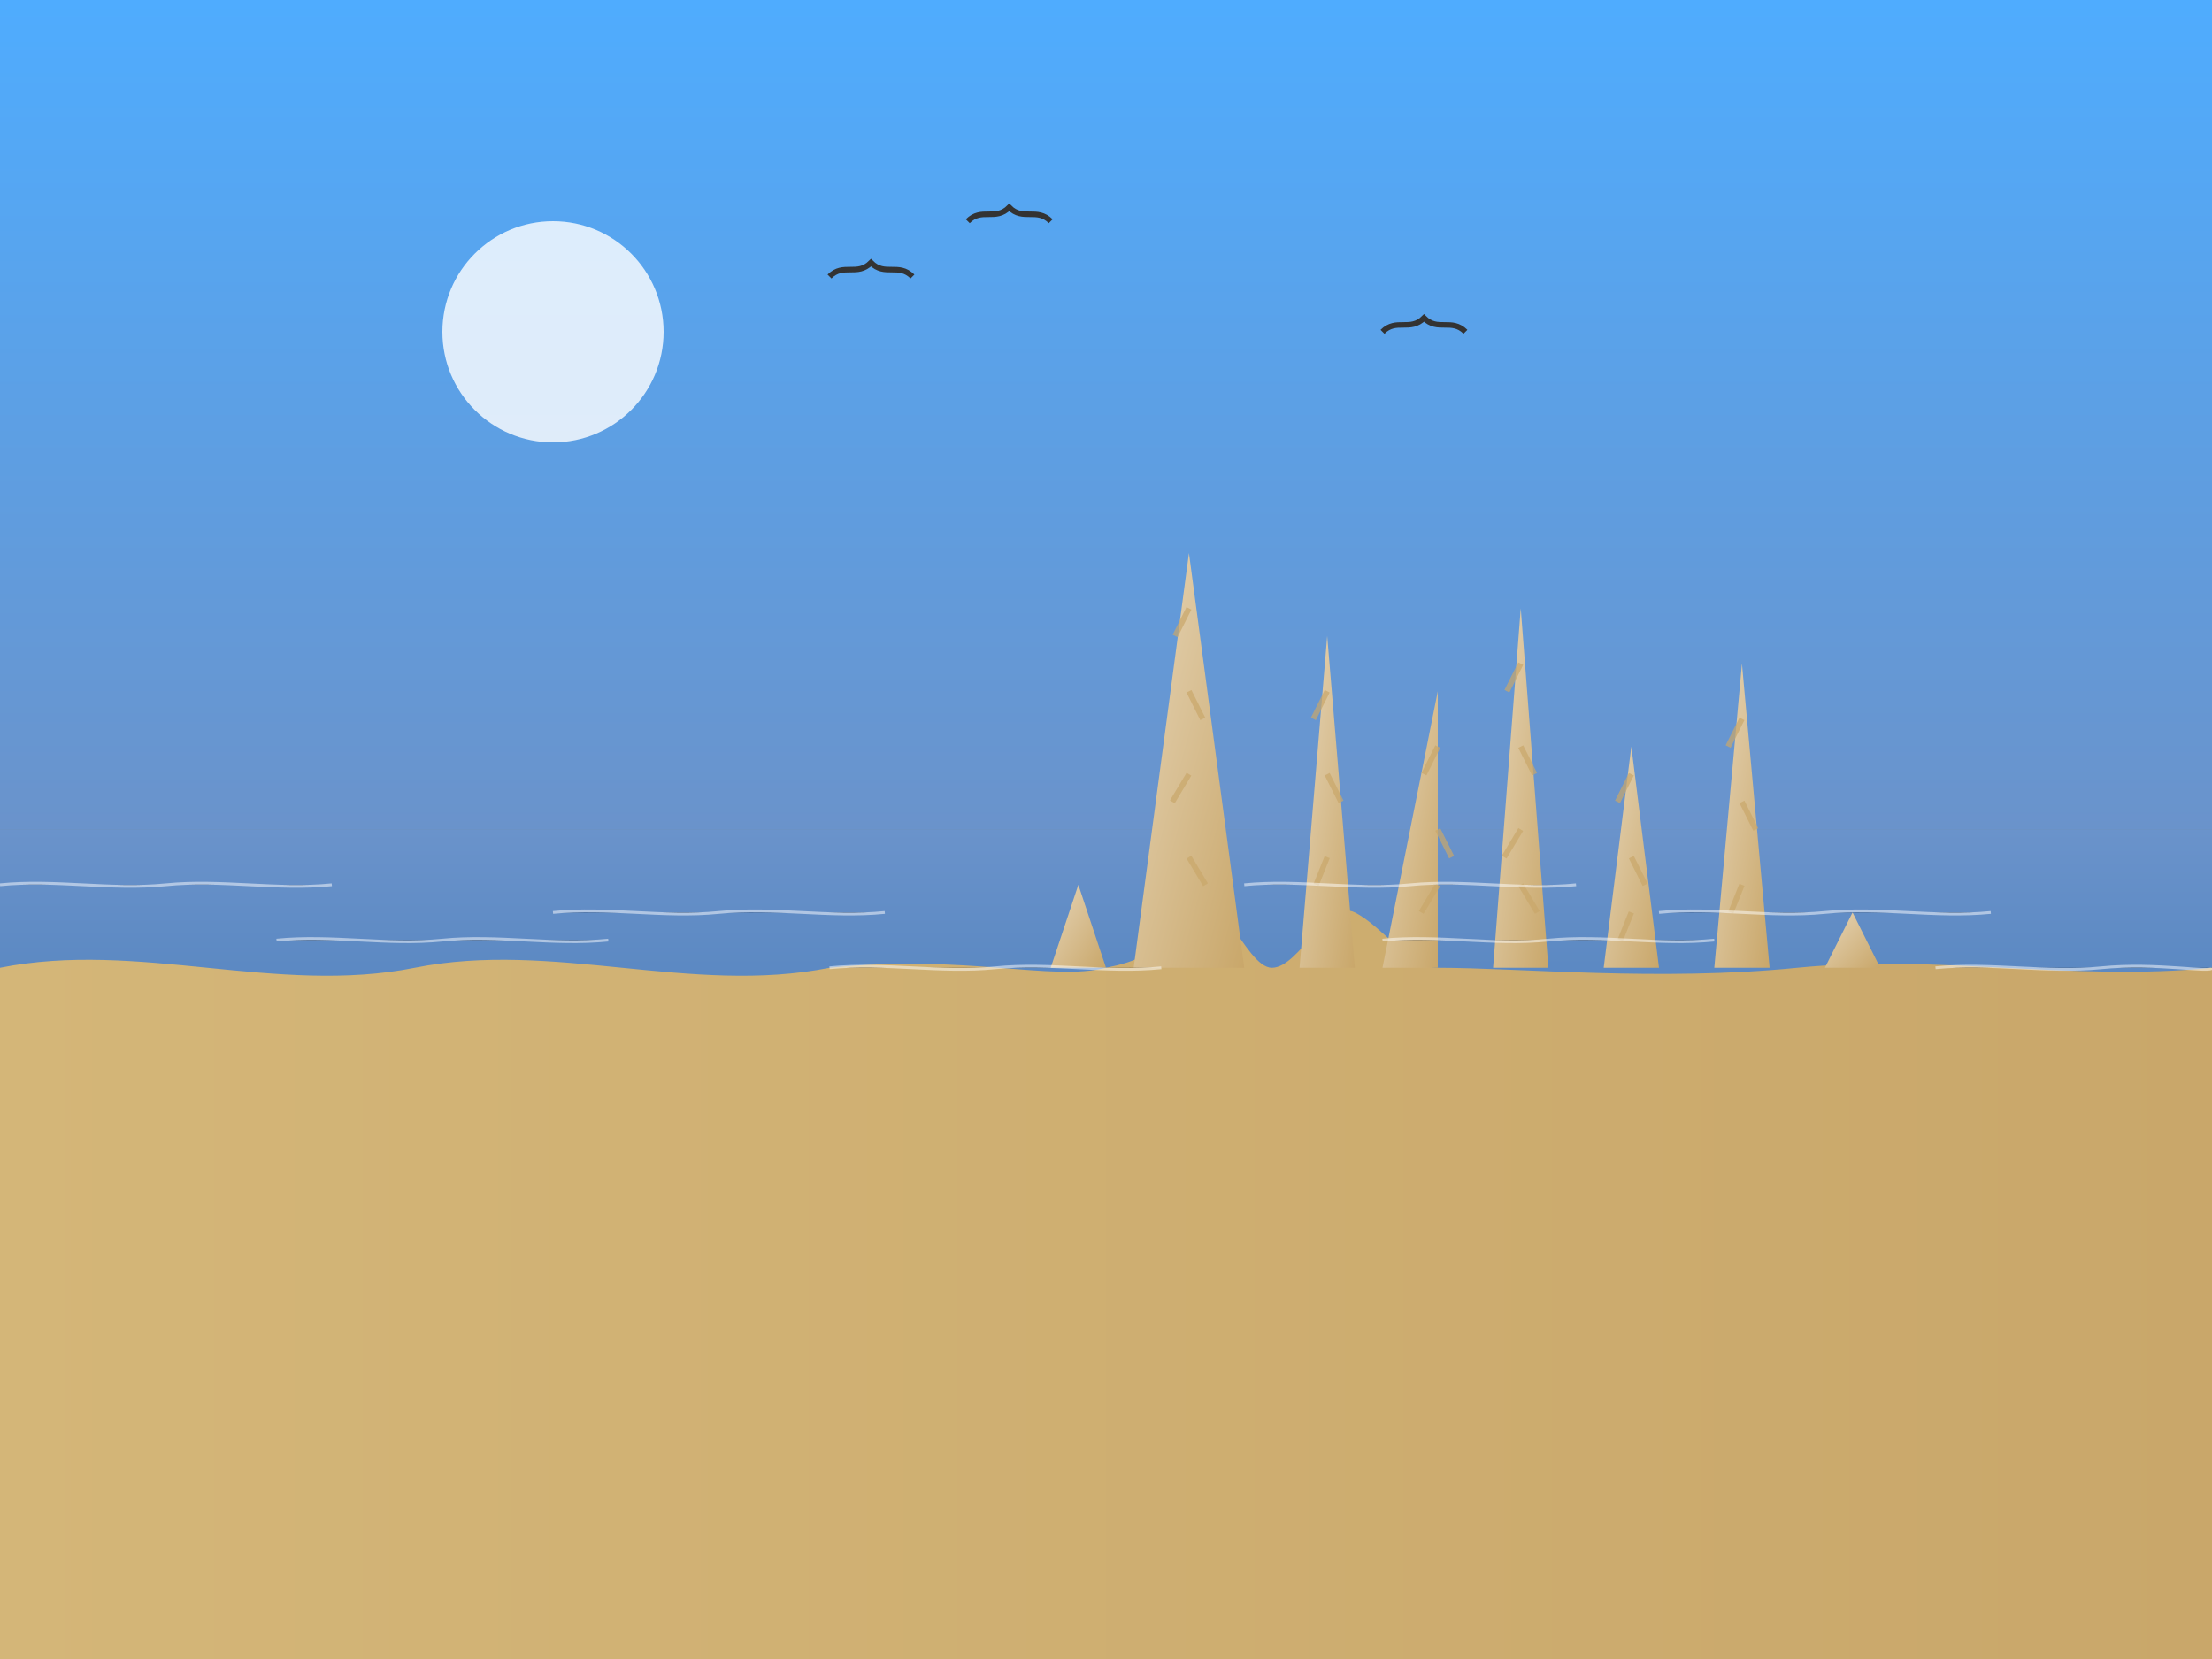 <svg xmlns="http://www.w3.org/2000/svg" viewBox="0 0 800 600" width="800" height="600">
  <rect x="0" y="0" width="800" height="600" fill="#808080" stroke="none"/>
  <!-- Sky and ocean gradients -->
  <defs>
    <linearGradient id="sky-gradient" x1="0%" y1="0%" x2="0%" y2="100%">
      <stop offset="0%" stop-color="#4facfe" />
      <stop offset="100%" stop-color="#6a93cb" />
    </linearGradient>
    
    <linearGradient id="ocean-gradient" x1="0%" y1="0%" x2="0%" y2="100%">
      <stop offset="0%" stop-color="#6a93cb" />
      <stop offset="100%" stop-color="#155799" />
    </linearGradient>
    
    <linearGradient id="cliff-gradient" x1="0%" y1="0%" x2="100%" y2="0%">
      <stop offset="0%" stop-color="#d4b678" />
      <stop offset="100%" stop-color="#c9a76a" />
    </linearGradient>
    
    <linearGradient id="rock-gradient" x1="0%" y1="0%" x2="100%" y2="100%">
      <stop offset="0%" stop-color="#e6d5b8" />
      <stop offset="100%" stop-color="#c9a76a" />
    </linearGradient>
  </defs>
  
  <!-- Sky -->
  <rect width="800" height="300" fill="url(#sky-gradient)" />
  
  <!-- Ocean -->
  <rect width="800" height="300" y="300" fill="url(#ocean-gradient)" />
  
  <!-- Distant horizon line -->
  <path d="M0,300 L800,300" stroke="#6a93cb" stroke-width="2" opacity="0.7" />
  
  <!-- Coastline cliff -->
  <path d="M0,350 C50,340 100,360 150,350 C200,340 250,360 300,350 C350,345 380,355 400,350 
           C410,348 420,345 430,330 C440,315 450,350 460,350
           C470,350 480,325 490,330 C500,335 510,350 520,350
           C550,350 600,355 650,350 C700,345 750,355 800,350
           L800,600 L0,600 Z" 
        fill="url(#cliff-gradient)" />
  
  <!-- Rock formation 1 -->
  <path d="M450,350 L430,200 L410,350 Z" fill="url(#rock-gradient)" />
  
  <!-- Rock formation 2 -->
  <path d="M490,350 L480,230 L470,350 Z" fill="url(#rock-gradient)" />
  
  <!-- Rock formation 3 -->
  <path d="M520,350 L520,250 L500,350 Z" fill="url(#rock-gradient)" />
  
  <!-- Rock formation 4 -->
  <path d="M540,350 L550,220 L560,350 Z" fill="url(#rock-gradient)" />
  
  <!-- Rock formation 5 -->
  <path d="M580,350 L590,270 L600,350 Z" fill="url(#rock-gradient)" />
  
  <!-- Rock formation 6 -->
  <path d="M620,350 L630,240 L640,350 Z" fill="url(#rock-gradient)" />
  
  <!-- Rock formation 7 (partially submerged) -->
  <path d="M400,350 L390,320 L380,350 Z" fill="url(#rock-gradient)" />
  
  <!-- Rock formation 8 (partially submerged) -->
  <path d="M660,350 L670,330 L680,350 Z" fill="url(#rock-gradient)" />
  
  <!-- Rock texture details -->
  <g stroke="#c9a76a" stroke-width="2" fill="none" opacity="0.7">
    <!-- Texture for formation 1 -->
    <path d="M430,220 L425,230" />
    <path d="M430,250 L435,260" />
    <path d="M430,280 L424,290" />
    <path d="M430,310 L436,320" />
    
    <!-- Texture for formation 2 -->
    <path d="M480,250 L475,260" />
    <path d="M480,280 L485,290" />
    <path d="M480,310 L476,320" />
    
    <!-- Texture for formation 3 -->
    <path d="M520,270 L515,280" />
    <path d="M520,300 L525,310" />
    <path d="M520,320 L514,330" />
    
    <!-- Texture for formation 4 -->
    <path d="M550,240 L545,250" />
    <path d="M550,270 L555,280" />
    <path d="M550,300 L544,310" />
    <path d="M550,320 L556,330" />
    
    <!-- Texture for formation 5 -->
    <path d="M590,280 L585,290" />
    <path d="M590,310 L595,320" />
    <path d="M590,330 L586,340" />
    
    <!-- Texture for formation 6 -->
    <path d="M630,260 L625,270" />
    <path d="M630,290 L635,300" />
    <path d="M630,320 L626,330" />
  </g>
  
  <!-- Ocean waves -->
  <g stroke="#ffffff" stroke-width="1" opacity="0.5">
    <path d="M0,320 C20,318 40,322 60,320 C80,318 100,322 120,320" />
    <path d="M100,340 C120,338 140,342 160,340 C180,338 200,342 220,340" />
    <path d="M200,330 C220,328 240,332 260,330 C280,328 300,332 320,330" />
    <path d="M300,350 C320,348 340,352 360,350 C380,348 400,352 420,350" />
    <path d="M450,320 C470,318 490,322 510,320 C530,318 550,322 570,320" />
    <path d="M500,340 C520,338 540,342 560,340 C580,338 600,342 620,340" />
    <path d="M600,330 C620,328 640,332 660,330 C680,328 700,332 720,330" />
    <path d="M700,350 C720,348 740,352 760,350 C780,348 800,352 800,350" />
  </g>
  
  <!-- Sun or moon -->
  <circle cx="200" cy="120" r="40" fill="#ffffff" opacity="0.8" />
  
  <!-- Seagulls -->
  <g fill="none" stroke="#333333" stroke-width="2">
    <path d="M300,100 C305,95 310,100 315,95 C320,100 325,95 330,100" />
    <path d="M350,80 C355,75 360,80 365,75 C370,80 375,75 380,80" />
    <path d="M500,120 C505,115 510,120 515,115 C520,120 525,115 530,120" />
  </g>
</svg>
